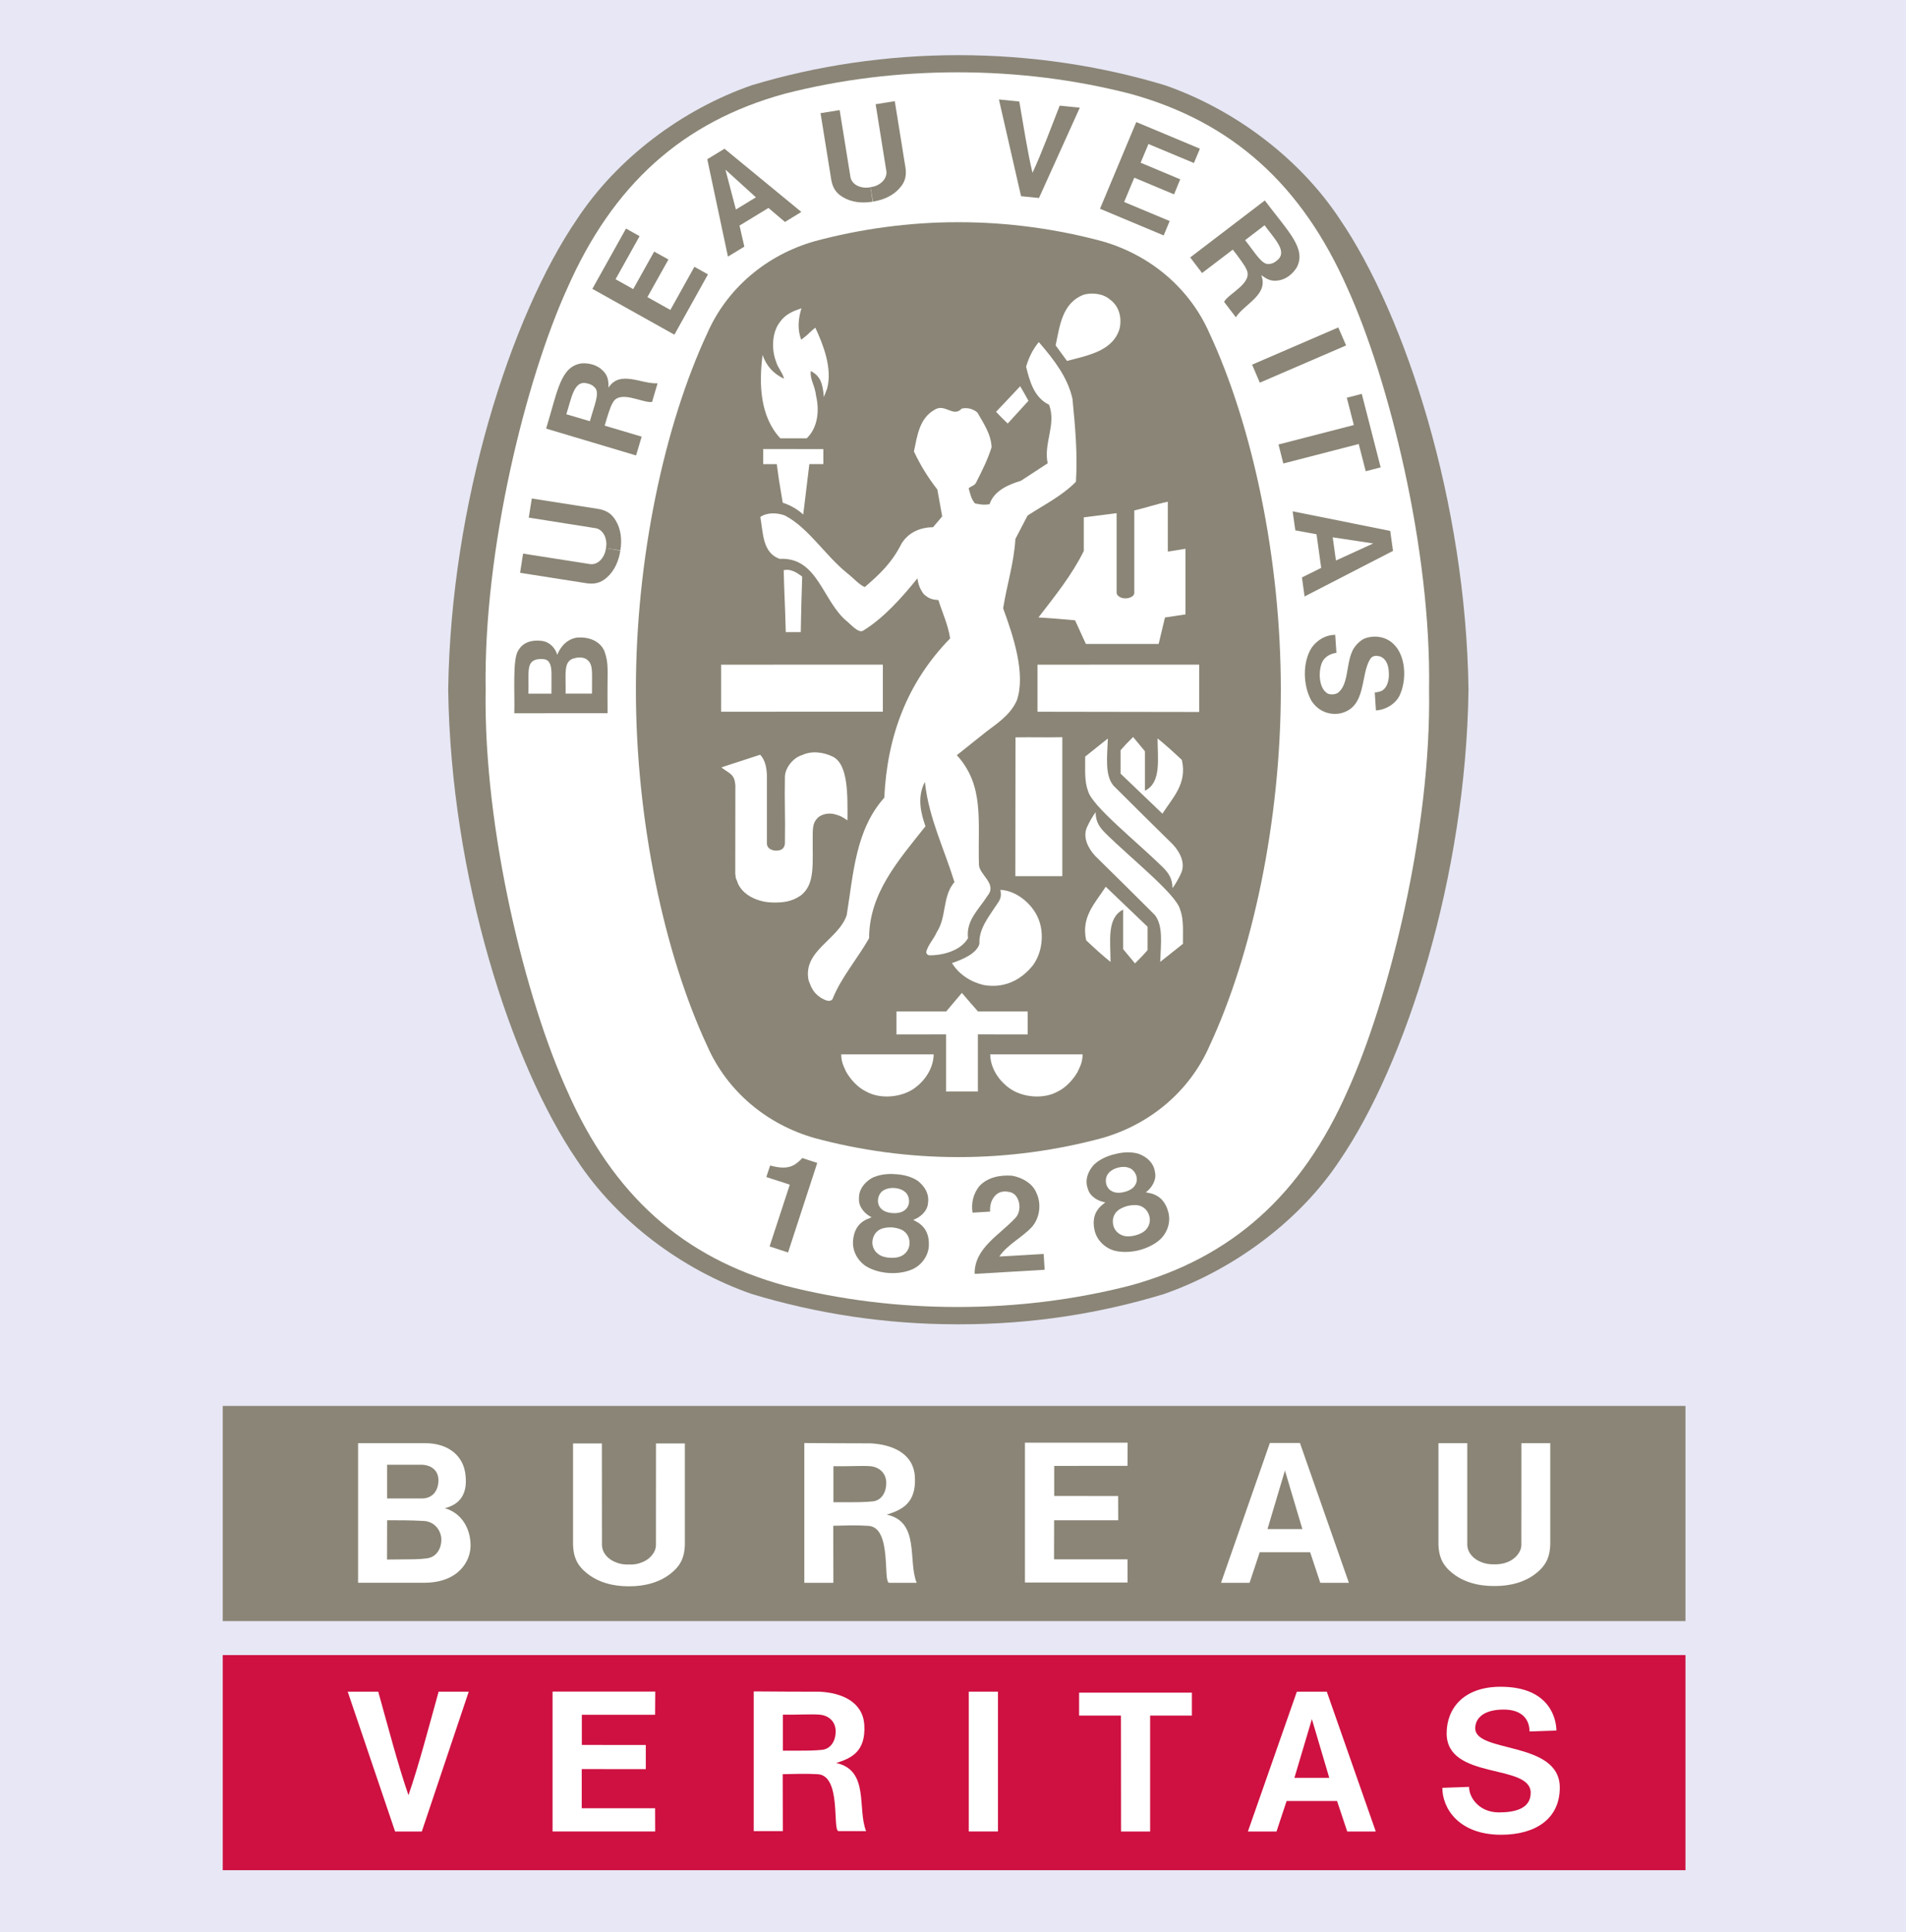 <svg xmlns="http://www.w3.org/2000/svg" width="75" height="76" viewBox="0 0 75 76" fill="none"><rect width="75" height="76" fill="#1E1E1E"></rect><g clip-path="url(#clip0_1_8657)"><rect width="1920" height="5727.85" transform="translate(-1665 -5510)" fill="url(#paint0_linear_1_8657)"></rect><rect width="1920" height="554.025" transform="translate(-1665 -397.175)" fill="#E7E7F5"></rect><path fill-rule="evenodd" clip-rule="evenodd" d="M29.581 3.352C29.479 3.385 29.683 3.318 29.581 3.352V3.352Z" fill="#231F20"></path><path fill-rule="evenodd" clip-rule="evenodd" d="M29.58 3.351C29.567 3.355 29.593 3.347 29.58 3.351V3.351Z" fill="#231F20"></path><path fill-rule="evenodd" clip-rule="evenodd" d="M37.71 52.087H37.77C40.581 52.087 43.227 51.675 45.784 50.903C48.534 49.946 51.144 48.025 52.721 45.635C55.32 41.828 57.684 34.467 57.784 27.14V27.118C57.684 19.788 55.32 12.429 52.721 8.621C51.143 6.231 48.593 4.312 45.843 3.354C43.284 2.581 40.519 2.17 37.71 2.17C34.9 2.17 32.137 2.582 29.579 3.354C26.829 4.311 24.281 6.231 22.705 8.621C20.102 12.43 17.739 19.788 17.637 27.118V27.14C17.74 34.467 20.102 41.828 22.705 45.635C24.281 48.025 26.829 49.938 29.579 50.895C32.137 51.668 34.842 52.087 37.652 52.087H37.71H37.71Z" fill="#8A8576"></path><path fill-rule="evenodd" clip-rule="evenodd" d="M56.233 27.126C56.325 32.646 54.644 39.347 53.023 42.913C51.228 46.986 48.486 49.465 44.46 50.567C42.292 51.121 40.017 51.407 37.678 51.407C35.338 51.407 33.052 51.121 30.885 50.567C26.857 49.465 24.115 46.986 22.322 42.913C20.699 39.347 19.02 32.646 19.11 27.126C19.02 21.606 20.7 14.908 22.322 11.34C24.115 7.267 26.857 4.787 30.885 3.685C33.053 3.129 35.34 2.844 37.678 2.844C40.015 2.844 42.292 3.129 44.46 3.685C48.485 4.787 51.228 7.267 53.023 11.34C54.644 14.908 56.325 21.606 56.233 27.126Z" fill="white"></path><path fill-rule="evenodd" clip-rule="evenodd" d="M37.743 8.74C39.67 8.74 41.595 9.011 43.37 9.489C45.259 10.029 46.811 11.332 47.591 13.107C49.286 16.746 50.4 21.981 50.4 27.126C50.4 32.272 49.287 37.507 47.591 41.144C46.811 42.919 45.258 44.223 43.37 44.762C41.595 45.242 39.67 45.511 37.743 45.511H37.68C35.754 45.511 33.829 45.242 32.053 44.762C30.164 44.223 28.611 42.919 27.831 41.144C26.136 37.507 25.022 32.272 25.022 27.126C25.022 21.981 26.136 16.746 27.831 13.107C28.611 11.332 30.164 10.029 32.053 9.489C33.828 9.011 35.753 8.74 37.68 8.74H37.743Z" fill="#8A8576"></path><path fill-rule="evenodd" clip-rule="evenodd" d="M40.468 15.765C40.201 15.313 40.42 15.717 40.141 15.191L40.468 15.765Z" fill="white"></path><path fill-rule="evenodd" clip-rule="evenodd" d="M34.74 26.141V27.991L28.375 27.994V26.144L34.74 26.141Z" fill="white"></path><path fill-rule="evenodd" clip-rule="evenodd" d="M33.3 42.166C33.164 41.873 33.113 41.77 33.1 41.469C34.432 41.469 35.329 41.469 36.74 41.469C36.731 41.974 36.444 42.469 35.988 42.799C35.483 43.167 34.644 43.247 34.085 42.934C33.764 42.783 33.476 42.469 33.301 42.166H33.3Z" fill="white"></path><path fill-rule="evenodd" clip-rule="evenodd" d="M37.226 40.684L35.275 40.687V39.782H37.233L37.849 39.053C38.15 39.402 38.17 39.428 38.483 39.782H40.439V40.687L38.479 40.684V42.932H37.226V40.684Z" fill="white"></path><path fill-rule="evenodd" clip-rule="evenodd" d="M37.459 37.88C37.858 37.745 38.423 37.516 38.539 37.127C38.508 36.526 38.922 36.041 39.233 35.561C39.388 35.352 39.408 35.226 39.364 35C39.986 35.025 40.617 35.544 40.857 36.129C41.105 36.72 41.01 37.495 40.626 37.991C40.147 38.576 39.483 38.881 38.708 38.743C38.22 38.632 37.739 38.337 37.46 37.88L37.459 37.88Z" fill="white"></path><path fill-rule="evenodd" clip-rule="evenodd" d="M32.763 29.758C32.414 29.588 31.945 29.516 31.558 29.701C31.245 29.787 30.915 30.157 30.886 30.524C30.865 31.627 30.905 31.966 30.886 33.177C30.865 33.367 30.765 33.458 30.527 33.458C30.325 33.447 30.176 33.346 30.177 33.172V30.468C30.16 30.181 30.113 29.902 29.913 29.685L28.512 30.141L28.385 30.186C28.741 30.449 28.904 30.456 28.936 30.893L28.932 34.353L28.953 34.536L29.004 34.657L29.044 34.767L29.092 34.856C29.323 35.226 29.713 35.377 29.986 35.445C30.107 35.48 30.319 35.498 30.439 35.498C30.8 35.501 31.144 35.476 31.516 35.217C32.09 34.765 31.965 33.975 31.98 32.827C31.983 32.505 32.005 32.324 32.206 32.14C32.372 32.013 32.606 31.972 32.82 32.02C33.064 32.085 33.103 32.105 33.347 32.267C33.353 31.276 33.383 30.055 32.762 29.757L32.763 29.758Z" fill="white"></path><path fill-rule="evenodd" clip-rule="evenodd" d="M45.746 34.102C44.725 33.097 42.956 31.697 42.812 31.104C42.66 30.704 42.709 30.223 42.7 29.76C42.995 29.528 43.238 29.326 43.594 29.047C43.568 29.756 43.469 30.477 43.809 30.896C44.645 31.727 45.401 32.48 46.153 33.216C46.435 33.52 46.657 33.951 46.473 34.352C46.385 34.543 46.266 34.758 46.137 34.934C46.137 34.546 45.969 34.322 45.746 34.101V34.102Z" fill="white"></path><path fill-rule="evenodd" clip-rule="evenodd" d="M39.959 29.002C40.737 28.991 40.991 29.011 41.802 28.996V34.462H39.953L39.959 29.002Z" fill="white"></path><path fill-rule="evenodd" clip-rule="evenodd" d="M44.093 29.509C44.288 29.291 44.358 29.212 44.587 28.988L45.052 29.548V31.102C45.708 30.782 45.55 29.852 45.55 29.043C45.938 29.362 46.134 29.542 46.506 29.891C46.718 30.822 46.159 31.352 45.741 32.004L44.094 30.429V29.509L44.093 29.509Z" fill="white"></path><path fill-rule="evenodd" clip-rule="evenodd" d="M45.592 25.329L45.841 24.287L46.648 24.166L46.646 21.584C46.333 21.63 46.206 21.664 45.953 21.694V19.734C45.529 19.821 45.079 19.974 44.633 20.078V23.327C44.627 23.484 44.377 23.536 44.325 23.534H44.257C44.096 23.534 43.938 23.424 43.938 23.314V20.184L42.647 20.348V21.67C42.192 22.598 41.517 23.438 40.863 24.285C41.56 24.334 41.609 24.334 42.303 24.398L42.728 25.327H45.592V25.329Z" fill="white"></path><path fill-rule="evenodd" clip-rule="evenodd" d="M30.914 24.686C30.893 23.83 30.857 23.271 30.838 22.429C31.104 22.357 31.36 22.525 31.566 22.677C31.532 23.75 31.532 23.74 31.51 24.863H30.92L30.913 24.686H30.914Z" fill="white"></path><path fill-rule="evenodd" clip-rule="evenodd" d="M30.8 19.773C30.658 18.933 30.646 18.869 30.567 18.255H30.032V17.663C30.958 17.66 31.471 17.665 32.398 17.665V18.254H31.847L31.607 20.237C31.367 20.02 31.096 19.869 30.801 19.773L30.8 19.773Z" fill="white"></path><path fill-rule="evenodd" clip-rule="evenodd" d="M30.705 17.24C29.914 16.392 29.855 15.118 30.007 13.965V13.961C30.155 14.39 30.427 14.697 30.851 14.896C30.803 14.671 30.603 14.464 30.538 14.223C30.355 13.759 30.372 13.095 30.674 12.687C30.89 12.367 31.199 12.236 31.538 12.127C31.411 12.511 31.37 12.974 31.529 13.362C31.75 13.191 31.761 13.179 31.932 13.014C31.998 12.953 32.029 12.93 32.084 12.891C32.398 13.564 32.757 14.49 32.549 15.276L32.419 15.616C32.369 15.06 32.28 14.796 31.906 14.593C31.859 14.916 32.065 15.146 32.112 15.568C32.264 16.219 32.145 16.862 31.742 17.241H30.704L30.705 17.24Z" fill="white"></path><path fill-rule="evenodd" clip-rule="evenodd" d="M40.47 15.764L39.653 16.659C39.432 16.451 39.414 16.427 39.194 16.197C39.615 15.757 39.656 15.709 40.143 15.191L40.47 15.765V15.764Z" fill="white"></path><path fill-rule="evenodd" clip-rule="evenodd" d="M41.538 13.586C41.704 12.81 41.793 11.916 42.645 11.591C42.967 11.5 43.405 11.543 43.678 11.782C44.043 12.048 44.147 12.495 44.059 12.911C43.806 13.811 42.801 13.979 41.986 14.196L41.538 13.585V13.586Z" fill="white"></path><path fill-rule="evenodd" clip-rule="evenodd" d="M47.187 26.141V28.004L40.824 27.994V26.144L47.187 26.141Z" fill="white"></path><path fill-rule="evenodd" clip-rule="evenodd" d="M31.821 38.574C31.565 37.397 32.982 36.975 33.317 35.998C33.582 34.366 33.661 32.646 34.796 31.375C34.908 28.975 35.684 26.854 37.387 25.11C37.306 24.573 37.084 24.102 36.923 23.599C36.698 23.59 36.549 23.55 36.347 23.367C36.199 23.159 36.139 23.005 36.098 22.75C35.507 23.486 34.772 24.311 33.964 24.806C33.814 24.89 33.625 24.714 33.356 24.462C32.364 23.679 32.197 21.903 30.684 21.982C29.998 21.752 30.03 20.943 29.918 20.335C30.174 20.15 30.586 20.159 30.892 20.279C31.837 20.782 32.464 21.847 33.356 22.56C33.596 22.75 33.809 23 34.029 23.09C34.613 22.587 35.083 22.155 35.478 21.375C35.755 20.935 36.212 20.743 36.716 20.735L37.075 20.311L36.884 19.254C36.515 18.782 36.212 18.288 35.963 17.758C36.091 17.152 36.172 16.447 36.787 16.11C37.187 15.863 37.514 16.431 37.842 16.071C38.084 16.02 38.291 16.087 38.458 16.223C38.707 16.657 39.002 17.088 39.018 17.592C38.866 18.081 38.634 18.535 38.403 18.992C38.35 19.096 38.211 19.127 38.115 19.2C38.171 19.407 38.221 19.64 38.364 19.8C38.549 19.84 38.72 19.87 38.938 19.831C39.115 19.296 39.691 19.056 40.17 18.912L41.225 18.223C41.057 17.423 41.57 16.719 41.282 15.92C40.68 15.639 40.508 14.955 40.377 14.424C40.474 14.087 40.638 13.736 40.877 13.455L40.912 13.496C41.489 14.166 42.017 14.855 42.201 15.687C42.304 16.75 42.408 17.839 42.337 18.951C41.769 19.52 41.082 19.854 40.434 20.278L39.955 21.199C39.899 22.15 39.618 23.007 39.473 23.928C39.882 25.039 40.368 26.519 40.011 27.551C39.737 28.165 39.159 28.5 38.733 28.84L37.651 29.703C38.737 30.899 38.475 32.254 38.52 33.987C38.51 34.404 39.258 34.754 38.859 35.231C38.524 35.765 38.004 36.198 38.091 36.902C37.76 37.458 36.966 37.579 36.59 37.575C36.511 37.579 36.446 37.518 36.446 37.438C36.525 37.15 36.749 36.927 36.867 36.654C37.254 36.062 37.077 35.246 37.557 34.695C37.162 33.407 36.566 32.215 36.404 30.839L36.392 30.753C36.071 31.383 36.247 32.004 36.416 32.5C35.352 33.844 34.199 35.134 34.199 36.901C33.742 37.71 33.095 38.447 32.758 39.3C32.644 39.443 32.432 39.318 32.303 39.247C31.999 39.043 31.926 38.85 31.822 38.573L31.821 38.574Z" fill="white"></path><path fill-rule="evenodd" clip-rule="evenodd" d="M43.504 32.778C44.524 33.783 46.294 35.184 46.437 35.777C46.589 36.177 46.542 36.657 46.548 37.123C46.253 37.354 46.01 37.556 45.653 37.833C45.679 37.127 45.779 36.406 45.438 35.985C44.604 35.154 43.848 34.402 43.095 33.666C42.817 33.363 42.593 32.93 42.775 32.53C42.863 32.338 42.983 32.122 43.112 31.945C43.112 32.336 43.282 32.558 43.505 32.777L43.504 32.778Z" fill="white"></path><path fill-rule="evenodd" clip-rule="evenodd" d="M45.156 37.373C44.961 37.589 44.89 37.67 44.661 37.893L44.196 37.333V35.778C43.541 36.099 43.699 37.029 43.699 37.836C43.312 37.519 43.117 37.339 42.742 36.989C42.532 36.058 43.091 35.53 43.51 34.877L45.157 36.452V37.373H45.156Z" fill="white"></path><path fill-rule="evenodd" clip-rule="evenodd" d="M42.401 42.166C42.539 41.873 42.587 41.77 42.603 41.469C41.268 41.469 40.375 41.469 38.964 41.469C38.972 41.974 39.26 42.469 39.716 42.799C40.218 43.167 41.06 43.247 41.617 42.934C41.938 42.783 42.225 42.469 42.401 42.166Z" fill="white"></path><path fill-rule="evenodd" clip-rule="evenodd" d="M38.352 50.106C38.334 49.097 39.322 48.584 39.944 47.916C40.112 47.754 40.174 47.434 40.054 47.169C39.98 47.001 39.872 46.92 39.736 46.887C39.518 46.836 39.333 46.869 39.196 46.99C39.004 47.169 38.948 47.402 38.959 47.655L38.269 47.697C38.209 47.314 38.303 46.942 38.537 46.653C38.858 46.307 39.343 46.21 39.814 46.242C40.194 46.304 40.631 46.533 40.785 46.926C40.986 47.353 40.918 47.901 40.602 48.262C40.194 48.696 39.66 48.932 39.322 49.422L41.068 49.321C41.082 49.537 41.094 49.746 41.106 49.943L38.352 50.105V50.106Z" fill="#8A8576"></path><path fill-rule="evenodd" clip-rule="evenodd" d="M32.159 45.741L32.147 45.775L31.009 49.263L30.283 49.025L31.065 46.636L31.075 46.595C30.788 46.494 30.439 46.394 30.155 46.294L30.304 45.843C30.671 45.938 31.048 46 31.369 45.735C31.485 45.644 31.505 45.619 31.568 45.549L32.158 45.74L32.159 45.741Z" fill="#8A8576"></path><path fill-rule="evenodd" clip-rule="evenodd" d="M45.972 47.674C45.881 47.33 45.691 47.055 45.308 46.944L45.086 46.896C45.313 46.735 45.522 46.412 45.447 46.096C45.395 45.736 45.134 45.507 44.808 45.383C44.522 45.296 44.188 45.31 43.871 45.395C43.551 45.468 43.25 45.611 43.036 45.821C42.806 46.083 42.682 46.407 42.803 46.748C42.882 47.064 43.219 47.252 43.493 47.29L43.32 47.435C43.031 47.711 42.993 48.043 43.071 48.39C43.157 48.776 43.467 49.078 43.843 49.189C44.129 49.263 44.47 49.258 44.804 49.178C45.135 49.096 45.443 48.94 45.66 48.742C45.943 48.466 46.076 48.059 45.972 47.675V47.674ZM43.573 46.679C43.486 46.527 43.483 46.273 43.642 46.12C43.729 46.025 43.863 45.956 44.002 45.924C44.141 45.888 44.291 45.885 44.414 45.93C44.622 45.992 44.739 46.218 44.733 46.392C44.732 46.528 44.67 46.635 44.584 46.717C44.495 46.796 44.369 46.854 44.237 46.884C44.108 46.919 43.973 46.924 43.858 46.896C43.742 46.863 43.638 46.797 43.574 46.679H43.573ZM45.099 48.36C45.004 48.468 44.84 48.551 44.661 48.594C44.48 48.639 44.296 48.644 44.164 48.59C43.984 48.523 43.86 48.382 43.814 48.221C43.746 47.985 43.814 47.731 44.02 47.587C44.107 47.525 44.234 47.468 44.371 47.431C44.511 47.399 44.653 47.391 44.758 47.405C45.006 47.436 45.185 47.628 45.235 47.87C45.268 48.032 45.226 48.216 45.099 48.36Z" fill="#8A8576"></path><path fill-rule="evenodd" clip-rule="evenodd" d="M36.55 48.986C36.564 48.632 36.464 48.31 36.133 48.091L35.935 47.979C36.197 47.892 36.495 47.646 36.516 47.323C36.572 46.963 36.392 46.667 36.12 46.45C35.872 46.282 35.551 46.198 35.221 46.182C34.896 46.157 34.564 46.204 34.298 46.339C34 46.521 33.786 46.794 33.8 47.156C33.783 47.481 34.046 47.76 34.298 47.878L34.089 47.966C33.729 48.142 33.594 48.449 33.567 48.803C33.535 49.199 33.741 49.578 34.067 49.797C34.315 49.953 34.646 50.05 34.987 50.071C35.327 50.092 35.669 50.034 35.934 49.909C36.285 49.734 36.534 49.382 36.551 48.986H36.55ZM34.555 47.321C34.517 47.151 34.593 46.904 34.785 46.807C34.898 46.743 35.045 46.717 35.19 46.727C35.333 46.735 35.477 46.778 35.58 46.856C35.761 46.974 35.805 47.227 35.748 47.392C35.705 47.522 35.615 47.603 35.508 47.657C35.399 47.706 35.265 47.724 35.13 47.714C34.995 47.708 34.864 47.674 34.761 47.613C34.661 47.547 34.58 47.453 34.556 47.321H34.555ZM35.51 49.379C35.389 49.453 35.206 49.485 35.023 49.471C34.84 49.463 34.661 49.41 34.553 49.321C34.398 49.204 34.324 49.032 34.327 48.864C34.333 48.618 34.474 48.397 34.713 48.321C34.814 48.289 34.953 48.269 35.096 48.276C35.238 48.286 35.377 48.322 35.472 48.367C35.699 48.471 35.813 48.706 35.787 48.954C35.771 49.117 35.675 49.281 35.511 49.38L35.51 49.379Z" fill="#8A8576"></path><path fill-rule="evenodd" clip-rule="evenodd" d="M52.968 13.587L49.573 15.051L49.269 14.343L52.661 12.879L52.968 13.587Z" fill="#8A8576"></path><path fill-rule="evenodd" clip-rule="evenodd" d="M40.178 7.717L39.307 3.912L40.109 3.994C40.272 4.936 40.437 6.004 40.628 6.797C40.974 6.058 41.35 5.045 41.698 4.156L42.49 4.235L40.883 7.788L40.179 7.717H40.178Z" fill="#8A8576"></path><path fill-rule="evenodd" clip-rule="evenodd" d="M25.741 9.896L24.917 11.371L24.222 10.983L25.167 9.289L24.633 8.99L23.309 11.361L26.536 13.164L27.858 10.792L27.324 10.494L26.379 12.191L25.475 11.686L26.303 10.206L25.741 9.896Z" fill="#8A8576"></path><path fill-rule="evenodd" clip-rule="evenodd" d="M23.782 25.607C23.608 25.21 23.181 25.052 22.739 25.074C22.365 25.117 22.083 25.37 21.926 25.756C21.869 25.53 21.659 25.246 21.306 25.206C20.934 25.16 20.579 25.261 20.401 25.575C20.158 25.888 20.263 27.262 20.237 28.054L23.907 28.051V27.782C23.889 26.322 23.973 26.147 23.782 25.607ZM21.7 27.283H20.793C20.819 26.435 20.678 25.983 21.199 25.925C21.505 25.903 21.59 25.971 21.659 26.156C21.718 26.348 21.699 26.547 21.699 27.283H21.7ZM23.294 27.281L22.265 27.282H22.256C22.274 26.459 22.146 25.977 22.635 25.882C22.805 25.837 23.018 25.852 23.142 25.982C23.351 26.182 23.287 26.519 23.294 27.28V27.281Z" fill="#8A8576"></path><path fill-rule="evenodd" clip-rule="evenodd" d="M52.996 15.644L53.585 15.492L54.328 18.383L53.74 18.534L53.465 17.464L50.498 18.23L50.309 17.483L53.273 16.718L52.996 15.644Z" fill="#8A8576"></path><path fill-rule="evenodd" clip-rule="evenodd" d="M34.339 7.932C33.929 8.001 33.507 7.961 33.165 7.754C32.873 7.582 32.767 7.362 32.713 7.092L32.288 4.451L33.04 4.33L33.466 6.971C33.508 7.188 33.701 7.32 33.901 7.361C34.01 7.389 34.133 7.387 34.254 7.364L34.339 7.933V7.932Z" fill="#8A8576"></path><path fill-rule="evenodd" clip-rule="evenodd" d="M34.349 7.929C34.761 7.866 35.149 7.696 35.409 7.389C35.634 7.136 35.666 6.895 35.634 6.621L35.209 3.979L34.456 4.1L34.879 6.74C34.907 6.94 34.767 7.146 34.589 7.247C34.492 7.311 34.375 7.346 34.255 7.361L34.35 7.928L34.349 7.929Z" fill="#8A8576"></path><path fill-rule="evenodd" clip-rule="evenodd" d="M54.703 20.882L50.865 20.111L50.97 20.86L51.805 21.014L51.988 22.336L51.231 22.712L51.334 23.46L54.814 21.668L54.704 20.881L54.703 20.882ZM52.569 22.047L52.441 21.134L54.035 21.375H54.041H54.038L54.043 21.376H54.034L52.568 22.047H52.569Z" fill="#8A8576"></path><path fill-rule="evenodd" clip-rule="evenodd" d="M54.147 27.231L54.217 27.219L54.303 27.197L54.363 27.177C54.606 27.044 54.666 26.72 54.65 26.455C54.642 26.188 54.557 25.916 54.31 25.82C54.18 25.783 54.015 25.772 53.928 25.907C53.512 26.523 53.801 27.833 52.725 28.062C52.258 28.141 51.845 27.937 51.603 27.562C51.269 26.966 51.243 26.035 51.624 25.458C51.854 25.158 52.166 24.973 52.54 24.969L52.587 25.677C52.355 25.708 52.127 25.826 52.023 26.052C51.867 26.422 51.904 27.012 52.177 27.23C52.276 27.34 52.506 27.328 52.632 27.261C53.058 26.953 52.971 26.189 53.185 25.677C53.259 25.461 53.459 25.238 53.662 25.129C54.039 24.967 54.525 25.025 54.83 25.327C55.321 25.79 55.343 26.7 55.116 27.253C54.988 27.636 54.572 27.917 54.142 27.943L54.096 27.234L54.149 27.232L54.147 27.231Z" fill="#8A8576"></path><path fill-rule="evenodd" clip-rule="evenodd" d="M24.41 21.656C24.346 22.068 24.179 22.457 23.876 22.717C23.623 22.943 23.381 22.975 23.107 22.944L20.465 22.53L20.583 21.775L23.224 22.188C23.445 22.215 23.629 22.075 23.73 21.898C23.792 21.799 23.829 21.684 23.844 21.562L24.41 21.656Z" fill="#8A8576"></path><path fill-rule="evenodd" clip-rule="evenodd" d="M24.412 21.647C24.478 21.236 24.437 20.813 24.227 20.472C24.057 20.181 23.836 20.075 23.566 20.021L20.925 19.607L20.807 20.359L23.449 20.777C23.645 20.811 23.798 21.011 23.837 21.209C23.867 21.322 23.867 21.443 23.844 21.563L24.413 21.647H24.412Z" fill="#8A8576"></path><path fill-rule="evenodd" clip-rule="evenodd" d="M28.509 5.85L27.831 6.263L28.644 10.093L29.289 9.701L29.1 8.872L30.239 8.179L30.888 8.73L31.532 8.336L28.508 5.85H28.509ZM28.957 8.241L28.548 6.682L28.545 6.675L28.548 6.678V6.673L28.552 6.679L29.745 7.761L28.958 8.24L28.957 8.241Z" fill="#8A8576"></path><path fill-rule="evenodd" clip-rule="evenodd" d="M46.441 7.053L44.883 6.4L45.191 5.665L46.98 6.412L47.216 5.848L44.712 4.801L43.285 8.211L45.79 9.26L46.026 8.694L44.234 7.945L44.634 6.989L46.198 7.645L46.441 7.053Z" fill="#8A8576"></path><path fill-rule="evenodd" clip-rule="evenodd" d="M23.946 15.245C23.945 14.991 23.93 14.778 23.72 14.576C23.516 14.365 23.193 14.269 22.878 14.293C22.055 14.419 21.946 15.364 21.49 16.858L25.029 17.914L25.249 17.175L23.851 16.759L23.794 16.741C23.89 16.401 24.026 15.969 24.094 15.876C24.347 15.29 25.286 15.866 25.658 15.81L25.875 15.077C25.241 15.112 24.396 14.547 23.946 15.245ZM23.211 16.567L22.284 16.293C22.487 15.661 22.576 15.023 23.021 15.063C23.2 15.092 23.323 15.14 23.427 15.268C23.6 15.484 23.378 15.957 23.212 16.567H23.211Z" fill="#8A8576"></path><path fill-rule="evenodd" clip-rule="evenodd" d="M49.768 7.886L46.834 10.126L47.301 10.739L48.461 9.855L48.51 9.818C48.727 10.095 48.996 10.46 49.032 10.568C49.357 11.12 48.337 11.54 48.167 11.873L48.63 12.479C48.973 11.947 49.93 11.594 49.629 10.822C49.836 10.97 50.016 11.082 50.304 11.031C50.594 10.991 50.861 10.788 51.028 10.517C51.409 9.777 50.711 9.133 49.769 7.885L49.768 7.886ZM50.322 10.179C50.193 10.306 50.082 10.378 49.915 10.386C49.639 10.399 49.389 9.941 48.994 9.446L49.76 8.86C50.152 9.394 50.614 9.843 50.321 10.178L50.322 10.179Z" fill="#8A8576"></path><path fill-rule="evenodd" clip-rule="evenodd" d="M8.765 63.761H66.322V55.299H8.765V63.761Z" fill="#8A8576"></path><path fill-rule="evenodd" clip-rule="evenodd" d="M8.765 73.559H66.322V65.098H8.765V73.559Z" fill="#CE1141"></path><path fill-rule="evenodd" clip-rule="evenodd" d="M24.75 61.536C24.931 61.544 25.11 61.516 25.267 61.448C25.551 61.342 25.807 61.07 25.811 60.773L25.813 56.773H26.949V60.773C26.932 61.184 26.83 61.53 26.44 61.851C25.988 62.237 25.374 62.395 24.757 62.393H24.743C24.124 62.396 23.512 62.237 23.06 61.851C22.67 61.53 22.566 61.184 22.549 60.773V56.773H23.684L23.687 60.773C23.699 61.101 23.947 61.342 24.231 61.448C24.388 61.516 24.569 61.544 24.75 61.536H24.75Z" fill="white"></path><path fill-rule="evenodd" clip-rule="evenodd" d="M43.998 58.842L41.482 58.84V57.658L44.367 57.655L44.371 56.744H40.331V62.245H44.368L44.367 61.332H41.476L41.479 59.796H44.001L43.998 58.842Z" fill="white"></path><path fill-rule="evenodd" clip-rule="evenodd" d="M58.804 61.529C58.983 61.533 59.164 61.507 59.321 61.44C59.605 61.332 59.861 61.062 59.865 60.764L59.867 56.764H61.002V60.764C60.984 61.175 60.881 61.521 60.492 61.842C60.04 62.229 59.428 62.386 58.809 62.382H58.795C58.176 62.386 57.564 62.229 57.111 61.842C56.723 61.521 56.619 61.174 56.602 60.764V56.764H57.736V60.764C57.749 61.093 58.001 61.332 58.283 61.44C58.44 61.507 58.621 61.534 58.803 61.529H58.804Z" fill="white"></path><path fill-rule="evenodd" clip-rule="evenodd" d="M14.089 56.764C15.19 56.764 15.832 56.764 16.742 56.764C17.59 56.764 18.259 57.221 18.321 58.06C18.38 58.645 18.198 59.148 17.502 59.322C18.116 59.492 18.512 60.057 18.517 60.785C18.519 61.408 18.036 62.254 16.687 62.254H14.09V56.764H14.089Z" fill="white"></path><path fill-rule="evenodd" clip-rule="evenodd" d="M15.233 59.796C15.64 59.796 16.143 59.792 16.685 59.823C17.112 59.85 17.367 60.215 17.367 60.559C17.367 60.903 17.18 61.249 16.79 61.295C16.399 61.341 16.36 61.327 15.229 61.34L15.233 59.804V59.795V59.796Z" fill="#8A8576"></path><path fill-rule="evenodd" clip-rule="evenodd" d="M15.231 57.611H16.564C16.927 57.611 17.252 57.801 17.252 58.223C17.252 58.645 17.008 58.938 16.605 58.938H15.232V57.611H15.231Z" fill="#8A8576"></path><path fill-rule="evenodd" clip-rule="evenodd" d="M51.151 56.756H49.968L48.046 62.256H49.17L49.569 61.054H51.554L51.953 62.256H53.078L51.152 56.756H51.151ZM49.875 60.143L50.56 57.843V57.832L50.563 57.838V57.832L50.563 57.843L51.248 60.143H49.876H49.875Z" fill="white"></path><path fill-rule="evenodd" clip-rule="evenodd" d="M34.896 59.574C35.461 59.391 36.065 59.147 36 58.08C35.943 57.154 35.096 56.812 34.249 56.77C33.305 56.77 32.702 56.764 31.649 56.758V62.255H32.793L32.789 60.012C33.315 60.004 33.645 59.981 34.173 60.016C35.114 60.074 34.73 62.254 34.99 62.256H36.07C35.719 61.388 36.205 59.856 34.896 59.575V59.574ZM34.337 59.053C34.01 59.084 33.848 59.089 32.795 59.087V57.669C33.334 57.682 33.924 57.643 34.247 57.669C34.572 57.698 34.871 57.918 34.873 58.323C34.875 58.727 34.663 59.023 34.337 59.054V59.053Z" fill="white"></path><path fill-rule="evenodd" clip-rule="evenodd" d="M15.547 72.037L13.683 66.539H14.884C15.266 67.908 15.674 69.463 16.073 70.609C16.472 69.464 16.879 67.908 17.259 66.539H18.444L16.598 72.037H15.546H15.547Z" fill="white"></path><path fill-rule="evenodd" clip-rule="evenodd" d="M25.412 68.635L22.895 68.632V67.445L25.778 67.445L25.784 66.535H21.743V72.036H25.781L25.778 71.123H22.891V69.582L25.412 69.585V68.635Z" fill="white"></path><path fill-rule="evenodd" clip-rule="evenodd" d="M38.12 66.537H39.269V72.036H38.12V66.537Z" fill="white"></path><path fill-rule="evenodd" clip-rule="evenodd" d="M42.462 67.478V66.576H46.9V67.477H45.257V72.037H44.113L44.109 67.477L42.462 67.478Z" fill="white"></path><path fill-rule="evenodd" clip-rule="evenodd" d="M52.209 66.539H51.03L49.104 72.037H50.23L50.627 70.838H52.613L53.012 72.037H54.136L52.209 66.539ZM50.934 69.927L51.62 67.624V67.615L51.623 67.62V67.615L51.624 67.624L52.306 69.927H50.934Z" fill="white"></path><path fill-rule="evenodd" clip-rule="evenodd" d="M32.904 69.344C33.471 69.162 34.073 68.917 34.01 67.849C33.953 66.925 33.107 66.583 32.259 66.539C31.314 66.539 30.711 66.534 29.659 66.527V72.023H30.804L30.799 69.783C31.324 69.776 31.654 69.754 32.182 69.784C33.125 69.843 32.742 72.023 32.999 72.023H34.081C33.729 71.155 34.216 69.624 32.905 69.344H32.904ZM32.346 68.825C32.02 68.856 31.857 68.861 30.805 68.857V67.442C31.344 67.452 31.933 67.412 32.257 67.442C32.583 67.469 32.881 67.69 32.883 68.094C32.884 68.498 32.671 68.793 32.346 68.825H32.346Z" fill="white"></path><path fill-rule="evenodd" clip-rule="evenodd" d="M56.755 70.319C56.755 71.12 57.395 72.165 59.069 72.165C60.419 72.165 61.377 71.541 61.377 70.31C61.377 68.459 58.05 68.964 58.05 67.978C58.05 67.594 58.365 67.241 59.169 67.241C59.914 67.241 60.186 67.653 60.186 68.102L61.243 68.066C61.243 67.714 61.064 66.344 59.048 66.344C57.599 66.344 56.925 67.19 56.925 68.177C56.925 70.031 60.232 69.347 60.232 70.516C60.232 71.16 59.571 71.286 58.981 71.286C58.217 71.286 57.807 70.718 57.807 70.282L56.754 70.32L56.755 70.319Z" fill="white"></path></g><defs><linearGradient id="paint0_linear_1_8657" x1="0" y1="0" x2="3020.09" y2="5072.93" gradientUnits="userSpaceOnUse"><stop stop-color="white"></stop><stop offset="1" stop-color="#E7E7F5"></stop></linearGradient><clipPath id="clip0_1_8657"><rect width="1920" height="5727.85" fill="white" transform="translate(-1665 -5510)"></rect></clipPath></defs></svg>
